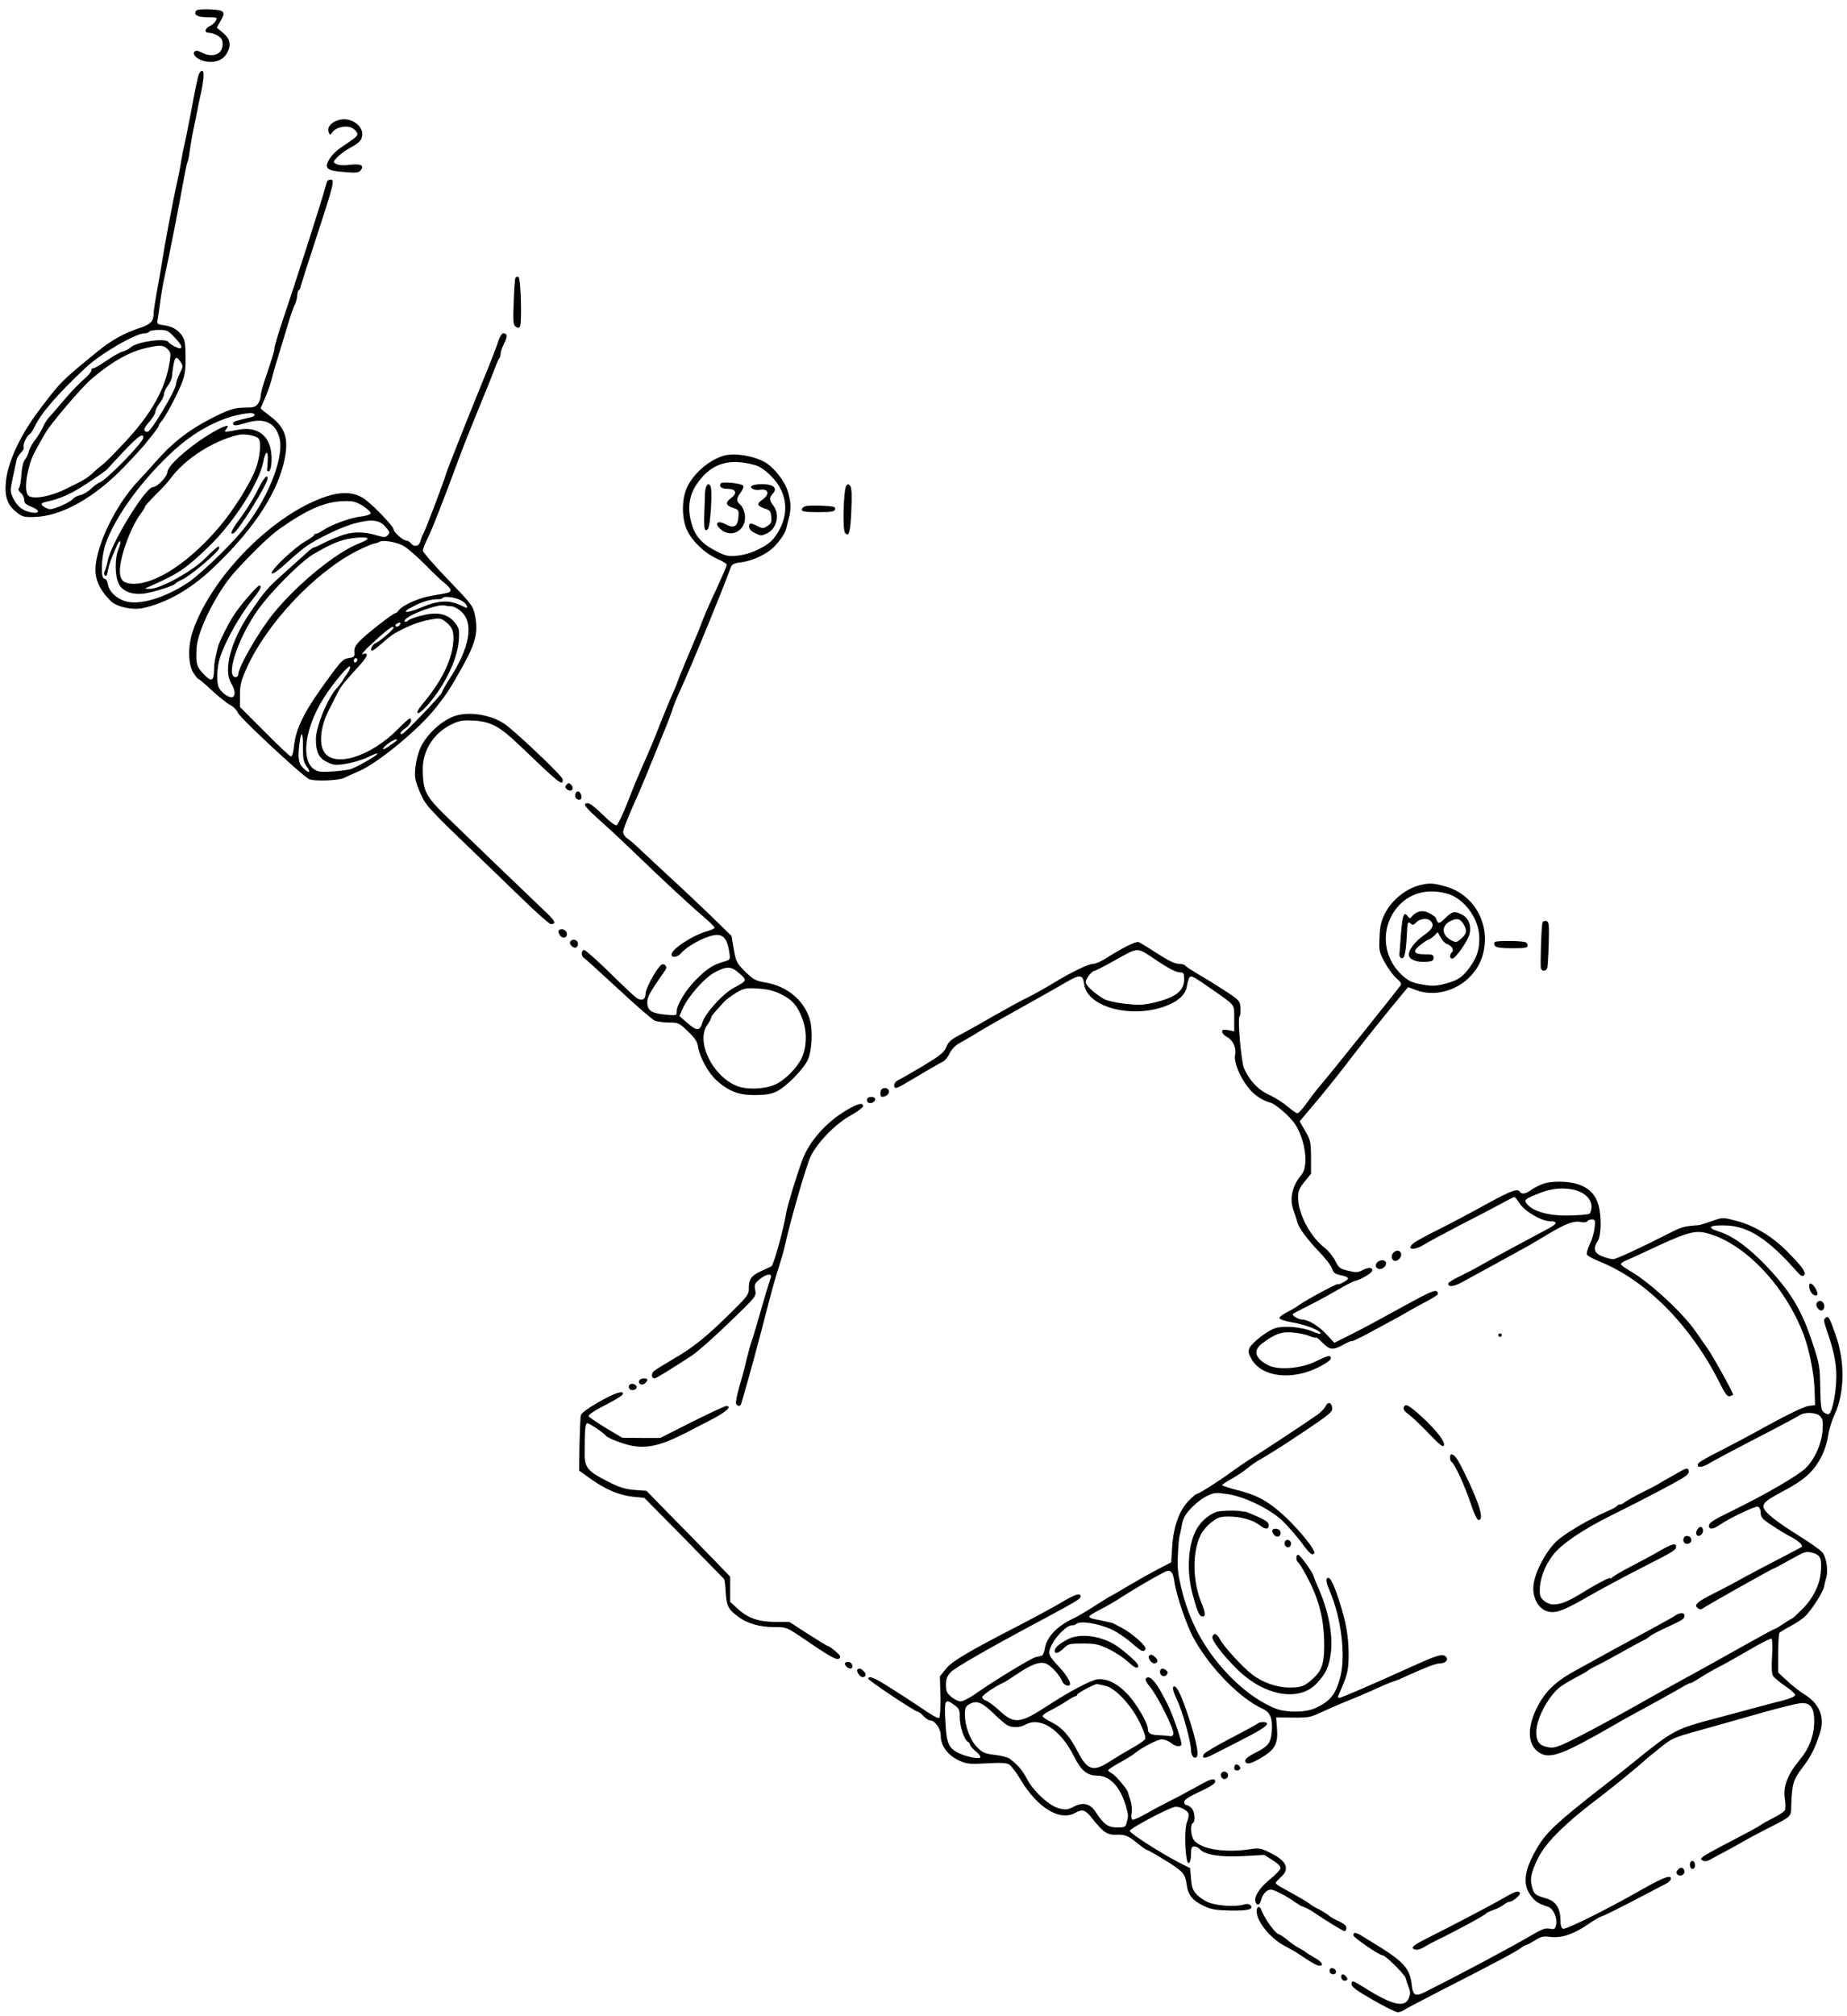<?xml version="1.0" standalone="no"?>
<!DOCTYPE svg PUBLIC "-//W3C//DTD SVG 20010904//EN"
 "http://www.w3.org/TR/2001/REC-SVG-20010904/DTD/svg10.dtd">
<svg version="1.0" xmlns="http://www.w3.org/2000/svg"
 width="1070pt" height="1167pt" viewBox="0 0 1070 1167"
 preserveAspectRatio="xMidYMid meet">
<g transform="translate(0,1167) scale(0.1,-0.1)"
fill="#000000" stroke="none">
<path d="M1133 11603 c-9 -22 15 -33 75 -33 50 0 52 -1 42 -20 -6 -12 -22 -26
-36 -32 -29 -14 -32 -38 -3 -38 23 0 60 -18 71 -34 14 -20 8 -63 -10 -79 -23
-21 -64 -22 -104 -1 -22 11 -33 13 -41 5 -18 -18 24 -52 71 -58 52 -7 93 10
115 46 28 48 22 85 -20 120 l-37 31 23 41 c30 53 21 62 -70 65 -55 1 -72 -2
-76 -13z"/>
<path d="M1151 11238 c-5 -13 -23 -99 -40 -193 -18 -93 -36 -186 -41 -205 -5
-19 -14 -64 -20 -100 -5 -36 -17 -94 -25 -130 -17 -71 -71 -356 -87 -460 -5
-36 -19 -111 -29 -167 -10 -56 -19 -114 -19 -128 0 -43 -17 -62 -72 -81 -97
-31 -172 -73 -253 -139 -212 -173 -214 -175 -340 -342 -110 -146 -181 -301
-191 -414 -8 -83 9 -133 60 -173 35 -28 44 -31 105 -29 157 4 348 111 521 291
52 54 107 114 122 133 15 19 38 48 52 65 14 18 26 35 26 40 0 4 6 15 14 23 23
26 84 139 114 210 23 56 27 80 27 161 0 75 -4 102 -18 123 -24 37 -59 58 -108
64 -39 6 -41 7 -35 37 3 17 10 67 16 111 6 44 17 107 25 140 21 93 85 418 110
559 9 49 18 93 21 98 4 5 10 37 14 71 5 34 15 94 24 132 8 39 17 84 20 100 3
17 12 62 21 100 17 83 19 125 5 125 -6 0 -14 -10 -19 -22z m-136 -1525 c49
-51 47 -75 -3 -49 -17 9 -34 20 -37 26 -15 25 -184 1 -218 -31 -11 -10 -31
-20 -45 -24 -15 -3 -59 -28 -98 -55 -39 -27 -74 -46 -78 -43 -3 3 -6 -1 -6
-10 0 -9 -20 -33 -45 -54 -25 -21 -76 -74 -113 -118 -37 -43 -76 -89 -88 -101
-11 -12 -27 -36 -34 -55 -8 -18 -28 -51 -45 -74 -18 -22 -35 -54 -39 -71 -4
-16 -14 -36 -22 -46 -9 -9 -17 -43 -20 -84 -2 -37 -8 -72 -14 -79 -6 -7 -3
-17 10 -28 11 -9 20 -27 20 -40 0 -19 9 -28 40 -40 52 -20 54 -42 3 -34 -49 8
-84 35 -107 83 -16 33 -17 46 -8 89 12 55 21 98 28 132 2 12 14 31 25 42 12
11 19 25 16 33 -5 15 17 63 35 75 7 4 20 24 29 43 36 77 130 186 295 341 83
79 289 199 340 199 13 0 26 5 29 10 3 6 29 10 56 10 47 0 53 -3 94 -47z m-44
-64 c17 -17 19 -27 13 -67 -23 -160 -105 -308 -271 -483 -53 -57 -107 -111
-119 -119 -11 -8 -34 -28 -51 -43 -34 -33 -51 -44 -160 -97 -90 -45 -190 -63
-218 -40 -19 16 -19 79 0 154 17 66 26 85 99 211 33 56 210 264 266 311 117
100 219 157 315 179 84 19 102 18 126 -6z m75 -74 c15 -23 15 -27 -5 -68 -12
-24 -21 -50 -21 -59 0 -35 -145 -278 -165 -278 -28 0 -25 20 10 58 19 22 35
47 35 57 0 10 11 33 25 51 14 18 25 41 25 52 0 11 10 32 21 47 12 15 23 39 25
53 12 117 21 131 50 87z m-216 -439 c0 -27 -211 -243 -252 -259 -12 -4 -34
-21 -51 -37 -16 -16 -44 -32 -60 -36 -17 -3 -38 -14 -46 -24 -9 -10 -42 -28
-73 -41 -51 -20 -61 -21 -83 -9 -32 17 -32 28 3 35 82 17 148 47 242 110 58
38 108 74 112 79 3 5 46 51 95 103 85 89 113 109 113 79z"/>
<path d="M1941 10967 c-32 -16 -46 -40 -37 -63 7 -18 8 -18 24 3 24 30 85 40
117 19 14 -9 25 -23 25 -31 0 -14 -7 -20 -93 -78 -27 -17 -58 -49 -70 -70 -30
-52 -14 -66 89 -73 65 -6 82 -4 93 9 23 29 3 40 -60 33 -37 -5 -66 -3 -80 4
-21 12 -21 12 7 42 16 16 50 41 76 54 26 13 52 33 58 44 40 74 -66 150 -149
107z"/>
<path d="M1897 10623 c-3 -5 -10 -28 -17 -53 -13 -52 -169 -539 -241 -751 -27
-81 -49 -154 -49 -164 0 -17 -11 -52 -57 -188 -13 -38 -23 -78 -23 -90 0 -13
-7 -33 -16 -45 -13 -18 -25 -22 -73 -22 -63 0 -97 -11 -206 -67 -126 -66 -216
-136 -311 -244 -31 -35 -76 -85 -100 -110 -141 -147 -263 -409 -250 -538 5
-55 33 -106 88 -161 33 -33 123 -53 183 -41 135 28 276 107 403 227 224 210
365 416 413 602 36 143 18 212 -75 282 -31 23 -56 44 -56 46 0 2 12 29 26 61
14 32 32 84 40 115 7 31 29 105 48 165 18 59 41 135 51 168 10 33 24 72 31 87
8 14 15 40 16 57 1 17 5 31 9 31 4 0 9 10 11 23 3 12 44 140 91 283 98 299
107 334 84 334 -9 0 -18 -3 -20 -7z m-422 -1353 c3 -5 -7 -12 -22 -16 -76 -17
-103 -25 -103 -33 0 -18 14 -18 73 0 106 33 172 4 196 -86 30 -115 -72 -367
-222 -545 -72 -87 -238 -245 -302 -289 -136 -92 -288 -138 -372 -111 -51 17
-90 55 -98 96 -3 21 -12 34 -21 34 -22 0 -17 128 7 199 56 162 218 383 403
549 137 123 297 200 438 211 9 0 20 -3 23 -9z"/>
<path d="M1259 9182 c-127 -67 -289 -204 -289 -244 0 -26 -59 -88 -84 -88 -43
0 -244 -327 -262 -427 -4 -21 -11 -46 -16 -57 -7 -12 -6 -22 0 -28 7 -7 13 2
17 28 7 36 14 58 51 143 21 47 30 30 10 -19 -22 -54 -21 -155 2 -200 21 -43
75 -64 143 -57 54 7 176 45 185 58 3 5 20 15 38 23 46 19 216 163 216 183 0
13 -5 12 -27 -8 -16 -13 -39 -36 -53 -50 -67 -71 -263 -180 -321 -178 -33 0
-34 1 -9 11 170 74 216 104 353 237 143 139 289 367 312 486 13 69 30 72 26 5
-2 -25 -3 -48 -4 -51 -1 -4 3 -8 8 -8 16 -3 24 69 14 124 -18 94 -90 138 -195
116 -74 -14 -79 -14 -64 4 23 27 4 26 -51 -3z m239 -51 c17 -21 8 -110 -17
-177 -33 -85 -126 -234 -206 -329 -170 -203 -366 -334 -498 -335 -52 0 -74 14
-81 52 -13 71 53 264 120 355 13 17 24 35 24 40 0 4 28 35 61 68 34 33 73 75
87 95 83 114 253 222 397 253 34 7 99 -5 113 -22z"/>
<path d="M1492 8832 c-21 -44 -64 -113 -95 -155 -56 -75 -69 -103 -45 -95 26
9 198 284 198 318 0 29 -23 2 -58 -68z"/>
<path d="M2986 10062 c-3 -5 -8 -68 -10 -139 -5 -110 -3 -133 10 -143 10 -9
18 -10 25 -3 14 14 7 285 -8 290 -6 2 -14 0 -17 -5z"/>
<path d="M2886 9693 c-13 -41 -37 -103 -115 -293 -78 -192 -180 -450 -186
-470 -14 -51 -124 -339 -135 -355 -4 -5 -10 -22 -14 -37 -7 -31 -36 -38 -56
-13 -7 8 -18 15 -25 15 -20 0 -75 49 -75 66 0 16 -112 133 -164 172 -76 56
-176 49 -325 -23 -287 -139 -585 -467 -676 -745 -27 -82 -25 -186 4 -233 12
-20 26 -37 29 -37 4 0 39 -29 77 -65 39 -36 86 -74 106 -85 20 -10 42 -32 48
-48 12 -29 365 -357 410 -382 28 -15 175 -10 206 7 11 6 49 23 84 38 112 48
353 247 451 374 63 81 79 106 149 231 78 141 93 201 72 301 -11 51 -20 63
-156 204 -80 83 -145 158 -145 167 0 10 13 43 29 75 26 52 86 206 185 473 19
52 63 163 97 245 63 153 92 225 113 282 7 18 15 36 19 39 4 4 7 16 7 26 0 10
9 37 20 59 21 41 20 59 -5 59 -8 0 -21 -21 -29 -47z m-782 -953 c26 -17 46
-36 43 -43 -2 -6 -29 -15 -61 -18 -58 -7 -170 -48 -218 -81 -14 -10 -31 -18
-37 -18 -6 0 -11 -3 -11 -7 0 -5 -23 -21 -51 -37 -63 -35 -204 -169 -195 -185
5 -7 36 14 84 58 42 39 93 81 112 95 67 48 213 118 289 137 96 25 141 19 176
-23 24 -28 25 -33 11 -47 -14 -13 -21 -13 -58 -2 -81 25 -148 25 -218 -2 -36
-13 -83 -34 -105 -46 -22 -11 -43 -21 -48 -21 -4 0 -22 -13 -40 -30 -18 -16
-76 -69 -130 -117 -99 -88 -116 -108 -203 -237 -107 -159 -151 -324 -105 -401
24 -42 27 -73 7 -81 -17 -6 -58 21 -76 51 -17 27 -15 121 5 180 33 100 120
252 197 346 36 45 47 69 30 69 -12 0 -114 -119 -149 -174 -33 -51 -81 -148
-89 -176 -19 -75 -24 -100 -24 -135 -1 -70 -14 -76 -60 -28 -42 44 -46 60 -41
153 6 102 121 330 225 443 94 104 199 205 251 242 165 117 270 162 381 164 51
1 67 -4 108 -29z m26 -189 c0 -4 -21 -16 -47 -26 -134 -51 -363 -238 -501
-409 -86 -107 -202 -309 -202 -352 0 -8 -7 -14 -15 -14 -60 0 12 222 124 382
74 107 251 285 327 330 80 47 134 72 179 83 60 15 135 18 135 6z m210 -43 c25
-15 81 -64 125 -109 44 -45 95 -93 113 -107 17 -13 32 -31 32 -38 0 -14 -5
-16 -105 -32 -80 -13 -177 -57 -198 -89 -4 -7 -12 -13 -17 -13 -13 0 -168
-121 -207 -162 -24 -24 -32 -41 -30 -63 2 -27 -1 -30 -33 -35 -31 -4 -44 -17
-110 -107 -146 -198 -195 -295 -207 -403 -3 -34 -11 -60 -17 -60 -6 0 -75 65
-153 144 l-143 143 0 69 c0 58 6 82 38 154 116 259 394 554 637 679 44 22 90
42 102 44 13 2 25 6 28 8 15 16 104 2 145 -23z m327 -312 c17 -8 33 -22 36
-31 8 -19 8 -19 -44 5 -61 27 -125 23 -219 -17 -95 -40 -124 -31 -37 11 50 25
99 38 139 37 10 0 20 3 22 7 7 12 71 5 103 -12z m-52 -36 c12 0 35 -12 53 -27
80 -67 56 -211 -68 -400 -22 -34 -40 -67 -40 -72 0 -12 -219 -241 -231 -241
-18 0 -8 15 21 35 27 18 42 55 23 55 -5 0 -35 -28 -68 -61 -161 -164 -379
-228 -431 -126 -27 51 -14 147 29 232 20 39 44 86 53 105 9 19 34 55 57 80 22
25 57 64 79 88 21 24 36 47 33 53 -4 5 -11 7 -16 4 -22 -14 -6 11 30 44 100
94 141 125 141 106 0 -9 -82 -80 -102 -87 -19 -8 -35 -35 -25 -45 4 -3 29 15
58 41 28 25 63 53 78 61 75 41 133 64 194 76 63 12 69 11 95 -8 43 -32 54 -60
47 -128 -11 -107 -71 -225 -179 -353 -50 -60 -28 -70 25 -11 104 116 178 268
187 381 4 62 2 71 -22 102 -32 42 -82 60 -145 52 -48 -7 -116 -27 -127 -39
-11 -11 -26 -8 -19 3 19 31 190 94 230 85 11 -3 29 -5 40 -5z m-303 -112 c-6
-6 -15 -8 -19 -4 -4 4 -1 11 7 16 19 12 27 3 12 -12z m-242 -197 c0 -6 -4 -13
-10 -16 -5 -3 -10 1 -10 9 0 9 5 16 10 16 6 0 10 -4 10 -9z m-57 -78 c-10 -14
-23 -34 -29 -45 -6 -10 -21 -29 -32 -41 -53 -56 -122 -224 -122 -296 0 -74 16
-109 63 -132 32 -17 50 -20 91 -14 56 7 121 27 168 51 16 8 32 13 34 11 8 -7
-131 -86 -162 -92 -60 -11 -153 -17 -177 -11 -109 27 -94 233 31 429 52 82
145 192 150 178 2 -6 -4 -23 -15 -38z m-258 -432 c0 -67 4 -84 23 -110 27 -37
11 -41 -23 -6 -27 26 -31 60 -19 149 10 71 20 55 19 -33z m545 45 c0 -3 -20
-18 -45 -35 -29 -20 -41 -24 -34 -12 16 24 79 62 79 47z"/>
<path d="M4190 9031 c-87 -27 -175 -105 -212 -187 -30 -70 -29 -184 5 -249 32
-64 103 -130 173 -161 30 -13 54 -28 54 -33 0 -9 -26 -69 -85 -196 -18 -38
-45 -101 -60 -140 -14 -38 -31 -79 -36 -90 -18 -41 -101 -240 -103 -250 -1 -5
-10 -26 -18 -45 -21 -46 -86 -204 -105 -255 -8 -22 -31 -76 -50 -120 -64 -146
-70 -159 -119 -284 -27 -68 -55 -126 -62 -129 -8 -3 -43 24 -81 62 -36 36 -74
66 -84 66 -37 0 -23 -19 93 -122 47 -42 133 -123 192 -180 148 -143 302 -286
381 -353 37 -32 67 -61 67 -66 0 -4 -19 -13 -42 -20 -83 -22 -208 -104 -208
-135 0 -22 37 -16 57 9 32 38 130 92 186 102 56 11 81 -18 93 -105 5 -36 4
-37 -38 -49 -60 -18 -96 -42 -159 -106 -59 -60 -109 -144 -109 -182 0 -23 -1
-23 -67 -17 -80 8 -103 24 -103 71 0 33 11 52 105 188 15 22 -11 44 -29 25
-31 -32 -86 -135 -86 -162 0 -35 -22 -46 -53 -25 -12 8 -82 74 -155 146 -74
72 -140 131 -148 131 -18 0 -18 -37 0 -47 8 -4 97 -86 199 -180 102 -95 197
-177 212 -183 14 -5 51 -10 81 -10 53 0 58 -2 108 -50 42 -40 55 -59 60 -91
10 -60 59 -150 105 -192 72 -65 129 -87 223 -87 59 0 95 6 123 19 56 25 162
132 186 188 23 54 28 168 11 229 -32 110 -129 193 -253 215 -64 11 -74 17
-122 64 -50 50 -53 56 -66 129 l-13 77 -126 123 c-70 67 -181 172 -247 232
-65 60 -139 129 -164 153 -25 24 -55 50 -68 58 -13 9 -23 25 -23 37 0 12 25
77 55 145 31 68 73 167 94 220 22 53 60 148 86 211 26 63 48 122 50 130 3 15
26 72 51 125 67 147 233 552 286 696 8 22 17 28 59 33 60 8 128 37 174 73 38
30 84 93 90 123 2 9 8 35 14 56 15 55 14 99 -6 162 -19 61 -85 142 -137 169
-71 37 -177 52 -236 34z m185 -54 c25 -7 59 -30 91 -62 104 -103 111 -239 18
-360 -36 -47 -136 -95 -212 -102 -52 -5 -67 -2 -117 23 -89 45 -129 89 -150
168 -24 89 -12 166 39 234 81 111 183 141 331 99z m-91 -2943 c45 -39 44 -42
-31 -82 -65 -34 -168 -148 -184 -202 -15 -50 -31 -51 -89 -1 l-44 39 19 43
c31 70 128 180 188 211 69 36 94 34 141 -8z m241 -120 c67 -33 98 -70 126
-150 25 -69 22 -158 -6 -218 -29 -61 -99 -131 -157 -156 -63 -27 -165 -30
-222 -6 -141 59 -236 258 -168 353 12 17 22 35 22 41 0 8 15 27 73 90 11 13
44 37 71 54 47 27 57 29 127 25 56 -4 91 -12 134 -33z"/>
<path d="M4175 8871 c-11 -19 5 -31 41 -31 47 0 57 -26 21 -52 -37 -27 -34
-44 9 -58 33 -11 35 -14 32 -52 -4 -56 -26 -69 -73 -44 -45 25 -68 9 -36 -23
66 -66 163 -9 145 85 -4 20 -15 44 -25 52 -25 21 -24 36 3 72 13 19 18 34 12
39 -15 14 -121 24 -129 12z"/>
<path d="M4094 8858 c-5 -7 -9 -26 -10 -43 0 -16 -2 -70 -4 -118 -3 -88 2
-109 20 -91 17 17 29 237 15 252 -11 12 -14 12 -21 0z"/>
<path d="M4359 8859 c-12 -8 -12 -10 1 -19 8 -6 26 -8 40 -6 54 10 62 -27 14
-59 -32 -21 -27 -35 16 -49 31 -10 35 -16 38 -48 3 -30 -1 -40 -22 -53 -23
-15 -28 -16 -57 -1 -42 21 -49 20 -49 -4 0 -13 12 -26 35 -37 33 -16 37 -16
70 0 56 27 74 110 35 160 -24 31 -25 45 -3 69 28 31 6 53 -54 55 -27 1 -56 -3
-64 -8z"/>
<path d="M4903 8858 c-16 -20 -23 -251 -8 -272 23 -30 32 4 37 132 4 84 2 127
-6 138 -10 13 -14 13 -23 2z"/>
<path d="M4668 8740 c-13 -3 -23 -12 -23 -20 0 -12 19 -15 95 -15 81 0 95 3
98 17 3 14 -8 17 -72 20 -42 2 -86 1 -98 -2z"/>
<path d="M2653 7530 c-77 -18 -170 -97 -213 -180 -25 -50 -42 -142 -34 -187 3
-21 19 -65 35 -98 29 -62 49 -83 334 -357 61 -58 175 -169 255 -246 80 -78
152 -141 161 -142 35 0 27 17 -38 78 -152 145 -483 463 -569 547 -119 117
-133 145 -135 266 -2 117 67 222 179 271 37 17 60 19 121 16 93 -6 148 -35
254 -137 246 -235 257 -244 257 -203 0 18 -288 291 -343 325 -75 47 -185 66
-264 47z"/>
<path d="M3282 7127 c-10 -11 -9 -17 3 -27 24 -20 45 4 24 26 -14 13 -17 13
-27 1z"/>
<path d="M3334 7076 c-7 -19 3 -36 22 -36 10 0 14 8 12 22 -4 26 -26 36 -34
14z"/>
<path d="M8237 6548 c-87 -18 -172 -85 -214 -167 -22 -45 -29 -72 -31 -138 -4
-76 -2 -85 29 -143 18 -33 48 -75 67 -92 25 -21 33 -34 26 -43 -27 -37 -434
-545 -465 -579 -20 -23 -55 -68 -78 -101 -23 -33 -48 -60 -54 -60 -7 -1 -32
17 -57 38 -25 22 -72 52 -105 67 -65 29 -118 85 -148 155 -17 41 -39 293 -26
301 4 2 6 23 5 46 -2 41 -4 45 -71 90 -39 26 -109 70 -157 98 -48 28 -90 55
-93 61 -4 5 -20 9 -37 9 -21 0 -61 19 -124 60 -51 33 -99 63 -108 66 -15 6
-97 -35 -195 -98 -25 -15 -55 -28 -67 -28 -28 0 -126 -47 -239 -116 -49 -30
-114 -65 -142 -79 -29 -13 -121 -64 -206 -112 -84 -49 -175 -99 -202 -113 -36
-19 -52 -34 -63 -62 -12 -31 -33 -47 -131 -107 -64 -38 -128 -75 -143 -82 -16
-7 -28 -20 -28 -31 0 -24 10 -23 67 11 116 69 199 117 218 126 11 6 28 27 37
48 11 22 33 45 55 57 21 11 59 34 85 49 51 32 69 43 302 173 88 49 191 107
228 129 85 50 101 48 109 -10 18 -137 292 -203 488 -119 63 26 100 64 107 109
3 20 10 42 14 49 9 15 22 9 127 -65 143 -100 133 -86 133 -171 l0 -75 -35 7
c-28 5 -35 3 -35 -10 0 -8 13 -22 29 -30 34 -18 55 -64 46 -104 -8 -38 25
-122 72 -183 35 -47 85 -81 134 -93 14 -3 53 -32 87 -63 48 -46 66 -72 87
-126 34 -89 37 -188 6 -226 -58 -71 -73 -142 -45 -216 8 -22 17 -49 19 -59 8
-33 55 -98 125 -171 37 -38 72 -83 77 -100 8 -24 17 -31 51 -38 50 -10 53 -21
12 -42 -16 -9 -30 -13 -30 -10 0 8 -186 -92 -225 -121 -16 -12 -49 -31 -73
-43 -24 -12 -42 -27 -40 -33 3 -7 36 -17 74 -24 76 -12 164 -47 164 -63 0 -6
-21 -1 -47 11 -59 25 -167 35 -217 18 -45 -15 -133 -83 -148 -115 -8 -19 -6
-31 12 -63 59 -105 233 -126 390 -47 40 20 70 42 70 50 0 22 -15 19 -88 -17
-82 -41 -216 -52 -273 -23 -79 40 -93 86 -36 128 72 55 116 70 181 62 33 -3
75 -12 92 -20 18 -7 35 -11 37 -9 3 3 20 -11 39 -30 42 -43 61 -44 122 -10 25
14 46 23 46 19 0 -3 39 15 88 41 168 90 215 116 246 135 17 10 61 34 99 54 37
19 67 39 67 43 -1 34 -26 25 -205 -74 -105 -58 -236 -129 -293 -157 l-102 -51
-43 46 c-44 49 -107 88 -142 88 -22 0 -64 25 -55 33 3 3 41 23 85 45 44 22
121 63 170 92 50 29 97 53 106 55 35 7 99 46 99 60 0 19 -23 19 -60 0 -23 -12
-36 -13 -80 -2 -47 11 -54 16 -75 58 -13 25 -40 58 -59 73 -85 65 -156 198
-156 294 0 37 7 53 38 91 l37 46 0 95 c-1 89 -3 99 -33 151 l-33 57 108 128
c59 71 143 176 187 235 76 99 225 285 300 374 l33 40 49 -18 c155 -55 338 42
384 205 48 170 -45 345 -210 394 -68 20 -95 23 -143 12z m151 -53 c98 -30 182
-147 182 -256 0 -70 -14 -111 -56 -170 -43 -58 -68 -75 -145 -95 -50 -13 -72
-14 -129 -4 -57 10 -77 18 -114 51 -96 85 -125 220 -71 334 61 128 190 182
333 140z m-1688 -385 c73 -49 114 -70 140 -70 17 0 20 -6 20 -40 0 -68 -51
-106 -180 -136 -61 -13 -86 -14 -166 -5 -54 6 -106 19 -122 29 -58 36 -102 78
-102 96 0 20 36 66 52 66 5 0 61 29 125 65 132 73 117 73 233 -5z"/>
<path d="M8215 6390 c-12 -4 -27 -15 -34 -24 -13 -15 -15 -15 -27 1 -21 28
-30 3 -38 -105 -4 -53 -8 -106 -9 -117 -1 -11 5 -21 14 -23 17 -3 25 40 31
171 2 39 7 44 24 27 7 -7 16 -4 29 10 20 22 64 27 83 8 22 -22 12 -47 -33 -78
-57 -39 -98 -92 -93 -121 4 -26 48 -42 106 -37 29 2 37 7 37 23 0 17 -7 20
-47 20 -69 0 -78 16 -30 54 22 17 43 31 48 31 4 0 18 10 31 21 l22 22 18 -32
c10 -17 25 -33 35 -36 27 -9 43 -34 30 -47 -16 -16 -15 -38 1 -38 19 0 89 100
100 142 12 48 -5 94 -44 113 -42 22 -57 19 -97 -21 -26 -26 -37 -32 -43 -22
-5 7 -9 16 -9 20 0 10 -39 34 -65 41 -11 3 -29 2 -40 -3z m264 -71 c22 -37 19
-55 -17 -86 -24 -20 -28 -20 -54 -7 -55 29 -60 81 -10 109 41 22 60 18 81 -16z"/>
<path d="M8936 6328 c-7 -20 -14 -251 -9 -265 7 -19 31 -16 37 5 2 9 6 73 8
142 3 112 1 125 -15 128 -9 2 -19 -2 -21 -10z"/>
<path d="M3236 6281 c-3 -4 1 -16 8 -26 17 -24 46 -13 39 14 -5 21 -37 29 -47
12z"/>
<path d="M3304 6219 c-10 -17 23 -46 37 -32 7 7 9 19 6 27 -7 18 -33 21 -43 5z"/>
<path d="M8660 6216 c-6 -6 -5 -14 1 -23 8 -9 39 -13 100 -13 73 0 89 3 89 15
0 9 -6 17 -12 20 -28 9 -169 10 -178 1z"/>
<path d="M5107 5363 c-10 -10 -8 -43 2 -43 23 0 41 14 41 31 0 19 -29 27 -43
12z"/>
<path d="M5024 5309 c-3 -6 -2 -15 3 -20 13 -13 43 -1 43 17 0 16 -36 19 -46
3z"/>
<path d="M4903 5242 c-117 -69 -216 -181 -255 -288 -36 -98 -86 -263 -93 -304
-15 -94 -73 -305 -86 -311 -8 -4 -35 -17 -62 -29 -54 -25 -70 -47 -69 -100 1
-33 -8 -45 -101 -137 -144 -142 -223 -206 -335 -270 -53 -31 -105 -63 -114
-71 -17 -14 -14 -42 4 -42 9 0 82 45 216 132 31 20 128 106 215 190 158 152
159 153 152 189 -6 32 -3 39 25 62 37 32 76 37 65 10 -7 -19 -44 -141 -77
-258 -11 -38 -25 -86 -32 -105 -7 -19 -21 -69 -31 -110 -9 -41 -28 -112 -42
-158 -13 -46 -22 -90 -19 -98 7 -17 25 -18 30 -1 50 171 93 328 166 612 17 66
41 147 52 180 11 33 27 88 35 123 31 144 126 471 150 519 41 82 144 187 229
234 41 23 74 47 74 55 0 23 -31 15 -97 -24z"/>
<path d="M8939 4816 c-20 -7 -50 -22 -67 -34 -32 -24 -57 -28 -67 -12 -13 21
-51 7 -190 -69 -79 -44 -203 -110 -277 -147 -73 -36 -141 -73 -150 -82 -44
-38 3 -44 61 -8 22 14 115 64 207 112 93 47 201 104 240 125 39 22 74 39 77
39 4 0 18 -17 31 -38 28 -44 127 -102 174 -102 50 0 45 -16 -16 -47 -97 -51
-314 -168 -380 -206 -34 -20 -92 -50 -127 -67 -36 -17 -65 -35 -65 -41 0 -22
31 -19 82 9 29 16 121 66 203 111 83 46 164 90 180 99 17 9 68 40 115 68 100
60 149 78 189 69 17 -3 32 -2 36 4 3 6 15 11 27 11 19 0 20 -5 16 -48 -3 -27
-15 -69 -28 -94 -12 -26 -20 -53 -17 -60 2 -8 37 -27 77 -43 264 -106 523
-367 687 -691 37 -74 49 -91 64 -87 11 3 19 7 19 9 0 13 -117 224 -148 267
-20 29 -50 70 -65 93 -75 111 -270 291 -384 356 -29 17 -53 34 -53 39 0 6 17
17 38 25 20 9 64 28 97 44 243 115 289 129 362 111 216 -55 453 -302 561 -586
33 -86 61 -226 64 -320 l3 -90 -40 -5 c-24 -4 -115 -47 -230 -110 -104 -58
-237 -128 -294 -157 -57 -28 -108 -57 -112 -65 -15 -25 16 -27 56 -4 42 25
138 76 370 196 77 40 149 79 160 86 30 21 99 18 120 -6 15 -16 17 -31 13 -85
-7 -78 -44 -161 -97 -214 -42 -42 -228 -150 -409 -239 -133 -65 -152 -77 -152
-98 0 -20 27 -17 58 5 58 40 211 114 226 108 10 -4 16 -18 16 -36 0 -25 9 -36
68 -74 37 -25 85 -54 108 -65 40 -21 71 -48 62 -57 -2 -3 -54 -30 -114 -61
-60 -31 -156 -81 -213 -112 -56 -32 -140 -76 -185 -98 -95 -48 -114 -65 -91
-84 10 -8 19 -9 28 -3 17 14 406 233 414 233 3 0 45 23 94 50 85 48 92 50 129
40 46 -12 55 -32 48 -113 -6 -73 -46 -153 -108 -214 -29 -29 -55 -53 -57 -53
-3 0 -25 -13 -50 -30 -24 -16 -47 -30 -50 -30 -4 0 -65 -33 -137 -73 -217
-122 -328 -183 -396 -220 -36 -19 -150 -83 -255 -142 -104 -59 -255 -141 -335
-182 -125 -64 -150 -74 -183 -70 -57 8 -77 31 -77 88 0 75 61 194 130 256 14
12 57 39 95 59 39 20 72 39 75 43 3 3 25 16 50 28 25 12 90 47 145 78 55 31
111 61 125 68 14 6 31 17 38 24 6 6 47 28 90 48 105 49 107 50 110 69 4 20
-25 22 -53 3 -11 -8 -56 -33 -100 -57 -137 -74 -386 -210 -486 -266 -113 -63
-172 -121 -219 -218 -55 -114 -49 -210 16 -252 61 -41 136 -13 428 155 32 19
76 44 97 55 148 80 261 143 302 167 26 16 47 26 47 24 0 -3 25 10 55 29 30 20
81 49 112 65 32 16 112 61 177 99 66 39 124 68 129 65 4 -3 6 -48 3 -100 -4
-57 -2 -102 4 -113 6 -11 37 -38 70 -60 33 -22 60 -46 60 -53 0 -8 -30 -21
-72 -32 -40 -10 -109 -28 -153 -40 -44 -12 -143 -39 -220 -59 -253 -67 -256
-68 -497 -263 -53 -43 -134 -107 -180 -142 -253 -197 -320 -259 -371 -346 -75
-126 -88 -209 -43 -274 27 -39 47 -52 101 -69 34 -10 59 -66 49 -109 -6 -22
-11 -24 -37 -19 -24 5 -45 -3 -101 -36 -138 -80 -404 -222 -619 -330 -57 -28
-71 -22 -78 37 -12 102 -44 137 -229 250 -19 12 -47 29 -62 38 -33 21 -48 21
-48 3 0 -13 150 -116 169 -116 17 0 129 -111 134 -132 3 -13 11 -37 18 -54 10
-26 10 -37 0 -63 -24 -57 -96 -40 -261 64 -64 40 -70 42 -70 16 0 -14 33 -38
124 -90 68 -39 133 -71 143 -71 10 0 27 6 38 14 11 7 103 56 205 108 310 158
443 229 469 249 13 10 28 19 33 19 4 0 27 12 50 26 35 23 49 26 92 20 66 -7
136 17 226 80 25 17 55 35 68 39 12 3 95 44 185 91 89 46 173 90 186 97 14 6
26 18 29 24 11 34 -37 17 -164 -55 -205 -117 -442 -235 -459 -228 -10 3 -15
19 -15 48 0 69 -27 111 -80 126 -68 20 -74 25 -86 72 -11 46 -4 80 36 162 44
91 163 208 370 363 57 43 236 189 250 205 3 3 39 33 81 66 75 61 78 63 245
109 93 26 198 56 234 66 201 58 323 89 350 89 50 0 70 -30 70 -104 0 -81 -28
-157 -82 -222 -74 -90 -99 -156 -88 -229 4 -28 4 -57 0 -66 -5 -8 -35 -28 -67
-44 -32 -16 -65 -34 -73 -41 -8 -7 -82 -47 -165 -90 -82 -42 -158 -84 -168
-92 -16 -14 -16 -17 -2 -24 9 -6 24 -4 39 4 12 7 45 25 72 39 27 14 74 40 104
57 30 18 93 52 140 76 167 85 155 74 157 147 5 124 12 146 63 213 50 65 76
116 103 203 29 90 -1 167 -86 221 -29 17 -75 54 -104 81 l-52 48 0 110 c0 60
4 113 7 119 4 5 32 22 62 38 30 16 68 41 84 55 36 33 105 139 112 171 3 14 9
42 15 62 9 36 1 97 -17 131 -11 19 -47 45 -179 129 -55 34 -116 79 -137 99
-56 54 -47 68 88 139 125 67 175 114 221 208 15 31 30 81 34 111 4 31 20 85
37 121 59 127 61 309 5 465 -36 101 -41 109 -58 95 -11 -9 -10 -20 5 -64 48
-135 63 -218 57 -311 -6 -92 -26 -176 -43 -182 -6 -2 -18 3 -28 10 -16 12 -19
31 -21 143 -2 123 -4 136 -47 265 -60 183 -126 293 -263 437 -105 110 -195
176 -277 202 -75 23 -56 39 43 35 128 -4 244 -80 407 -265 24 -27 33 -32 43
-23 15 15 -12 52 -101 141 -84 84 -187 146 -287 173 -79 21 -83 21 -130 5 -26
-9 -55 -19 -63 -21 -8 -2 -15 -4 -15 -5 0 -1 -18 -4 -40 -5 -58 -5 -76 -10
-131 -38 -185 -94 -322 -157 -339 -157 -10 0 -39 7 -62 16 -48 19 -56 45 -27
89 20 31 23 143 4 208 -17 61 -55 100 -119 121 -59 19 -152 20 -202 2z m193
-38 c53 -16 88 -53 88 -94 0 -18 -6 -36 -12 -41 -7 -4 -58 -9 -112 -10 -113
-4 -206 20 -245 61 -26 28 -22 33 69 69 72 29 148 34 212 15z"/>
<path d="M8070 4415 c-15 -18 -6 -45 13 -45 20 0 40 27 33 45 -7 19 -30 19
-46 0z"/>
<path d="M7987 4368 c-21 -11 -22 -37 -2 -44 17 -7 45 12 45 31 0 18 -23 25
-43 13z"/>
<path d="M10482 4215 c3 -29 31 -55 45 -42 9 10 -17 59 -35 65 -10 3 -13 -4
-10 -23z"/>
<path d="M10524 4125 c-9 -22 22 -53 37 -38 15 15 7 47 -14 51 -9 2 -20 -4
-23 -13z"/>
<path d="M8680 3940 c0 -5 5 -10 10 -10 6 0 10 5 10 10 0 6 -4 10 -10 10 -5 0
-10 -4 -10 -10z"/>
<path d="M3704 3679 c-11 -18 13 -34 31 -19 8 7 15 16 15 21 0 13 -38 11 -46
-2z"/>
<path d="M3645 3650 c-4 -7 -3 -16 3 -22 14 -14 45 -2 40 15 -6 16 -34 21 -43
7z"/>
<path d="M3467 3552 c-63 -36 -99 -63 -102 -76 -3 -12 -6 -88 -8 -170 l-2
-150 60 -43 c88 -64 169 -99 249 -108 l69 -7 228 -231 c125 -128 230 -235 233
-238 4 -3 8 -38 10 -77 5 -80 15 -100 74 -143 54 -39 122 -59 208 -59 69 0 71
-1 159 -60 162 -111 204 -135 218 -121 9 10 5 18 -23 41 -19 16 -38 30 -43 30
-4 0 -56 32 -116 70 l-108 70 -79 0 c-99 0 -162 22 -220 76 l-44 40 0 73 0 73
-112 116 c-62 64 -171 175 -243 248 l-130 133 -70 5 c-55 5 -88 15 -152 48
-114 57 -136 82 -136 155 0 148 3 183 16 183 12 0 96 -56 107 -72 11 -14 99
-48 150 -58 91 -17 172 2 314 75 10 6 69 36 130 67 99 50 143 88 103 88 -8 0
-97 -42 -198 -92 l-184 -93 -110 0 -110 1 -97 58 c-54 33 -98 63 -98 67 0 11
36 34 122 78 39 20 73 42 76 49 8 26 -47 8 -141 -46z"/>
<path d="M7679 3528 c-6 -13 -29 -36 -52 -52 -64 -45 -343 -229 -401 -264 -15
-9 -58 -39 -94 -65 -69 -51 -189 -127 -201 -127 -4 0 -23 -17 -44 -38 -55 -56
-88 -148 -96 -262 l-6 -95 -75 -39 c-41 -21 -119 -65 -173 -97 -54 -32 -100
-59 -102 -59 -2 0 -43 -25 -91 -56 -48 -31 -105 -65 -128 -75 -93 -44 -152
-106 -163 -172 -3 -21 -11 -40 -17 -42 -6 -2 -22 -6 -36 -9 -27 -6 -232 -131
-343 -208 -37 -27 -79 -48 -92 -48 -13 0 -37 12 -54 26 -26 22 -31 33 -31 70
0 34 6 50 28 73 24 26 217 137 549 314 177 95 203 111 203 124 0 23 -31 14
-114 -36 -44 -26 -151 -84 -236 -128 -301 -155 -395 -210 -431 -256 l-34 -42
3 -117 c1 -64 -2 -119 -7 -123 -9 -5 -40 13 -116 65 -35 24 -101 67 -198 128
-66 41 -97 51 -97 33 0 -10 272 -191 287 -191 5 0 20 -11 33 -25 13 -14 30
-25 37 -25 30 0 63 -48 63 -90 0 -58 41 -112 105 -142 46 -21 60 -22 160 -17
83 5 115 3 132 -7 12 -8 41 -46 64 -85 99 -166 229 -245 319 -194 41 23 58 18
100 -36 61 -77 86 -94 138 -91 49 2 69 -6 128 -55 23 -18 44 -33 48 -33 4 0
42 -21 83 -46 126 -76 138 -89 147 -151 8 -64 33 -95 99 -127 45 -21 70 -25
156 -27 103 -2 138 8 114 32 -7 7 -22 8 -44 1 -46 -12 -145 -6 -195 13 -22 8
-54 29 -70 46 -24 25 -30 41 -34 92 l-5 61 -65 33 c-104 54 -285 169 -285 183
0 15 238 140 266 140 28 0 68 -21 74 -40 3 -9 -1 -32 -9 -50 -13 -32 -13 -154
0 -218 8 -37 24 -14 24 34 0 36 3 44 19 44 10 0 24 -7 31 -15 28 -33 117 -48
250 -41 l125 7 48 -31 c32 -20 47 -36 45 -47 -2 -9 -28 -37 -58 -61 -59 -48
-92 -95 -88 -126 5 -31 25 -30 33 1 9 36 33 63 57 63 20 0 91 -37 143 -74 17
-11 32 -21 35 -22 13 -2 47 -19 70 -35 72 -49 170 -109 179 -109 6 0 11 8 11
18 0 13 -15 25 -42 38 -24 10 -51 26 -60 34 -9 8 -34 24 -55 35 -21 10 -45 24
-53 31 -15 12 -59 38 -152 89 -27 14 -48 29 -48 33 0 4 14 19 30 34 55 48 34
95 -63 142 -52 26 -63 28 -115 20 -144 -22 -281 -1 -324 51 -19 22 -24 90 -8
100 17 10 11 71 -8 88 -10 10 -24 17 -30 17 -7 0 -12 8 -12 18 0 12 28 30 90
59 57 26 90 47 90 57 0 26 -25 19 -112 -31 -46 -25 -114 -62 -153 -81 -38 -19
-100 -52 -138 -74 -37 -21 -72 -36 -77 -33 -6 4 -8 21 -4 40 3 19 0 50 -7 72
-7 21 -13 41 -14 45 -1 15 -69 97 -91 109 -13 7 -24 16 -24 20 0 4 30 24 68
45 37 20 74 43 83 51 39 33 134 83 159 83 15 0 39 -9 53 -20 26 -21 52 -26 61
-12 7 11 -47 169 -81 237 -63 127 -101 171 -124 148 -7 -7 3 -25 26 -53 43
-52 138 -243 133 -268 -2 -11 -11 -16 -23 -13 -11 2 -38 4 -60 5 -48 1 -65 11
-65 36 0 35 -71 155 -123 207 -58 60 -120 88 -172 80 -41 -7 -165 -73 -295
-158 -148 -97 -186 -101 -267 -25 -32 29 -68 56 -80 60 -13 4 -23 13 -23 21 0
11 85 68 125 84 6 2 36 22 68 43 91 62 139 80 175 67 29 -10 82 -67 95 -102 7
-19 34 -33 44 -23 11 10 -15 55 -60 104 -67 72 -69 79 -42 133 27 51 86 109
114 109 10 0 21 3 25 7 22 22 130 5 213 -34 28 -14 77 -47 108 -74 59 -52 69
-56 81 -37 10 15 -75 91 -141 126 -27 14 -52 27 -55 27 -3 1 -20 4 -37 8 -18
4 -46 10 -63 13 -16 3 -30 10 -30 15 0 5 28 23 63 40 34 17 91 50 127 74 62
40 184 112 243 142 37 20 53 6 61 -57 10 -72 72 -256 112 -326 94 -170 266
-346 397 -406 46 -21 60 -54 55 -130 -5 -67 -20 -88 -92 -124 -52 -26 -69 -42
-60 -56 9 -15 33 -8 92 26 78 46 97 81 90 168 l-5 65 97 -1 c93 -1 101 1 176
36 44 20 108 48 144 62 36 14 104 43 151 64 47 22 97 43 110 47 13 3 47 17 74
30 112 51 174 75 198 75 33 0 52 23 32 40 -20 17 -47 9 -210 -65 -226 -102
-395 -175 -407 -175 -5 0 -8 6 -5 13 54 120 59 143 60 231 0 109 -13 189 -54
316 -36 110 -56 147 -71 132 -8 -8 -3 -30 16 -74 66 -155 92 -369 62 -492 -27
-106 -58 -145 -148 -186 -53 -24 -157 -26 -219 -5 -82 29 -183 98 -265 181
-143 144 -236 306 -285 499 -26 105 -29 132 -25 215 2 52 7 102 10 110 3 8 7
29 10 45 2 17 8 41 14 55 15 38 83 104 134 129 42 20 51 21 119 11 100 -15
244 -85 318 -154 29 -28 78 -84 108 -123 52 -71 66 -82 77 -65 9 15 -77 123
-160 203 -100 94 -166 132 -282 161 -51 13 -92 26 -92 30 0 3 26 21 58 38 31
18 71 44 88 59 17 14 46 35 65 46 78 45 125 75 274 174 138 93 156 108 153
130 -4 33 -25 38 -39 9z m-1275 -1618 c58 -13 152 -114 200 -215 27 -57 35
-84 29 -95 -6 -8 -41 -32 -79 -53 -38 -21 -93 -54 -122 -73 -97 -64 -132 -54
-187 52 -47 92 -92 143 -151 172 -30 14 -54 31 -54 37 0 6 21 21 48 34 26 13
66 36 90 52 24 16 47 29 53 29 5 0 9 4 9 8 0 9 98 62 115 62 5 0 28 -5 49 -10z
m-874 -112 c26 -19 30 -29 30 -67 0 -54 25 -133 46 -144 8 -4 14 -13 14 -18 0
-6 14 -22 30 -36 17 -13 30 -29 30 -35 0 -15 -76 -1 -125 22 -60 29 -72 58
-78 182 -7 130 -3 137 53 96z m225 -47 c33 -33 70 -64 82 -70 29 -15 73 -13
103 4 86 49 204 -28 281 -182 42 -84 77 -113 136 -113 73 0 134 -66 166 -178
14 -51 15 -54 4 -94 -7 -26 -11 -28 -56 -28 -52 0 -77 18 -124 90 -31 48 -72
58 -125 31 -37 -19 -47 -20 -88 -10 -57 15 -149 100 -187 174 -23 45 -51 78
-99 114 -10 7 -47 17 -84 21 -58 7 -72 13 -102 43 -41 41 -72 122 -72 189 0
41 3 49 28 63 40 22 70 10 137 -54z"/>
<path d="M8133 3524 c-5 -13 3 -25 28 -43 19 -13 71 -63 116 -110 66 -69 83
-82 88 -68 8 20 -46 89 -131 167 -73 66 -92 76 -101 54z"/>
<path d="M8400 3231 c0 -11 5 -23 10 -26 18 -11 76 -137 109 -237 21 -63 38
-98 47 -98 34 0 4 98 -83 275 -41 83 -56 104 -75 105 -5 0 -8 -9 -8 -19z"/>
<path d="M9695 3129 c-38 -21 -77 -43 -85 -49 -8 -5 -53 -29 -100 -52 -47 -24
-91 -49 -98 -55 -7 -7 -19 -13 -27 -13 -7 0 -15 -4 -17 -8 -1 -4 -23 -17 -48
-27 -118 -52 -257 -134 -305 -180 -61 -59 -123 -177 -131 -251 -8 -65 22 -129
70 -149 48 -20 94 -6 236 76 69 40 208 115 310 167 202 103 210 108 210 128 0
22 -24 16 -92 -23 -34 -20 -110 -61 -168 -91 -58 -30 -108 -60 -112 -66 -4 -6
-8 -8 -8 -3 0 10 -85 -35 -183 -96 -97 -59 -157 -71 -199 -37 -22 17 -28 30
-28 62 0 65 27 139 75 203 50 66 171 148 340 232 175 86 392 200 427 225 16
11 25 25 21 33 -7 20 -8 20 -88 -26z"/>
<path d="M7047 2917 c-49 -18 -95 -60 -121 -111 -44 -88 -52 -240 -17 -366 26
-98 38 -125 54 -128 22 -5 22 18 -2 76 -52 125 -55 292 -7 392 11 24 40 59 64
77 38 29 51 33 101 33 69 0 140 -20 177 -49 34 -27 54 -27 54 -1 0 16 -16 28
-66 50 -36 16 -68 29 -72 29 -4 -1 -11 0 -17 1 -25 7 -127 5 -148 -3z"/>
<path d="M9831 2812 c-14 -27 6 -46 26 -26 15 15 11 44 -6 44 -6 0 -15 -8 -20
-18z"/>
<path d="M7370 2806 c0 -7 7 -19 15 -26 19 -16 41 1 32 24 -8 20 -47 21 -47 2z"/>
<path d="M9754 2765 c-4 -9 -2 -21 4 -27 15 -15 44 -1 40 19 -4 23 -36 29 -44
8z"/>
<path d="M7443 2744 c-7 -19 11 -39 26 -30 16 10 13 33 -4 40 -9 3 -18 -1 -22
-10z"/>
<path d="M7510 2651 c0 -11 4 -22 9 -25 14 -9 77 -125 100 -186 34 -89 50
-171 52 -271 3 -118 -10 -165 -58 -211 -53 -50 -73 -58 -141 -58 -74 0 -156
28 -216 74 -56 43 -164 160 -188 204 -18 35 -35 41 -44 17 -8 -19 59 -106 143
-189 157 -155 359 -191 461 -82 53 57 70 93 81 171 15 102 -11 243 -68 373
-17 39 -31 74 -32 79 -1 15 -74 116 -86 121 -8 2 -13 -5 -13 -17z"/>
<path d="M6185 2179 c-50 -27 -75 -48 -75 -66 0 -21 22 -15 53 15 26 25 34 27
110 27 71 0 91 -4 149 -32 37 -17 87 -50 113 -74 34 -31 49 -39 57 -31 8 8 -3
24 -42 59 -29 26 -70 58 -91 71 -90 54 -206 67 -274 31z"/>
<path d="M6657 2084 c-10 -10 12 -44 28 -44 22 0 27 17 9 34 -17 17 -27 20
-37 10z"/>
<path d="M4897 2044 c-9 -10 12 -34 30 -34 19 0 12 34 -8 38 -8 1 -18 0 -22
-4z"/>
<path d="M4967 2004 c-8 -9 15 -44 30 -44 20 0 24 18 7 34 -16 17 -27 20 -37
10z"/>
<path d="M6720 1991 c0 -23 25 -34 39 -17 7 9 7 16 -1 24 -18 18 -38 14 -38
-7z"/>
<path d="M6796 1902 c-4 -7 6 -40 23 -74 33 -70 81 -244 81 -294 0 -34 26 -55
36 -29 9 21 -18 133 -62 259 -38 111 -65 159 -78 138z"/>
<path d="M7285 1691 c-6 -5 -75 -43 -155 -84 -80 -42 -149 -83 -155 -91 -16
-26 2 -29 42 -9 21 11 90 46 153 78 124 63 170 91 170 106 0 12 -43 12 -55 0z"/>
<path d="M7157 1453 c-4 -3 -7 -12 -7 -20 0 -15 26 -18 34 -4 7 11 -18 33 -27
24z"/>
<path d="M7081 1410 c-17 -10 -7 -40 13 -40 7 0 16 6 19 14 8 19 -15 37 -32
26z"/>
<path d="M9796 893 c-12 -12 -6 -43 9 -43 8 0 15 9 15 19 0 21 -13 34 -24 24z"/>
<path d="M9720 845 c-10 -11 -10 -19 -2 -27 15 -15 44 -2 40 19 -4 23 -22 27
-38 8z"/>
<path d="M8705 678 c-70 -40 -291 -156 -437 -229 -83 -42 -98 -56 -73 -65 15
-6 36 1 75 25 8 5 33 18 55 29 102 49 280 145 283 153 2 4 20 13 40 20 20 7
48 20 61 30 13 11 29 19 36 19 19 0 66 40 60 51 -10 15 -27 10 -100 -33z"/>
<path d="M7280 605 c0 -61 83 -162 170 -205 24 -13 56 -30 70 -40 81 -55 108
-70 124 -70 28 0 13 23 -30 47 -21 12 -44 26 -50 31 -6 6 -25 17 -42 26 -18 9
-46 29 -64 45 -18 15 -43 31 -54 35 -19 6 -82 95 -97 139 -9 26 -27 21 -27 -8z"/>
<path d="M7705 270 c-4 -6 -3 -14 0 -20 9 -15 35 -12 35 4 0 17 -27 29 -35 16z"/>
<path d="M7770 226 c0 -18 17 -29 30 -21 8 5 7 11 -1 21 -15 18 -29 18 -29 0z"/>
</g>
</svg>
